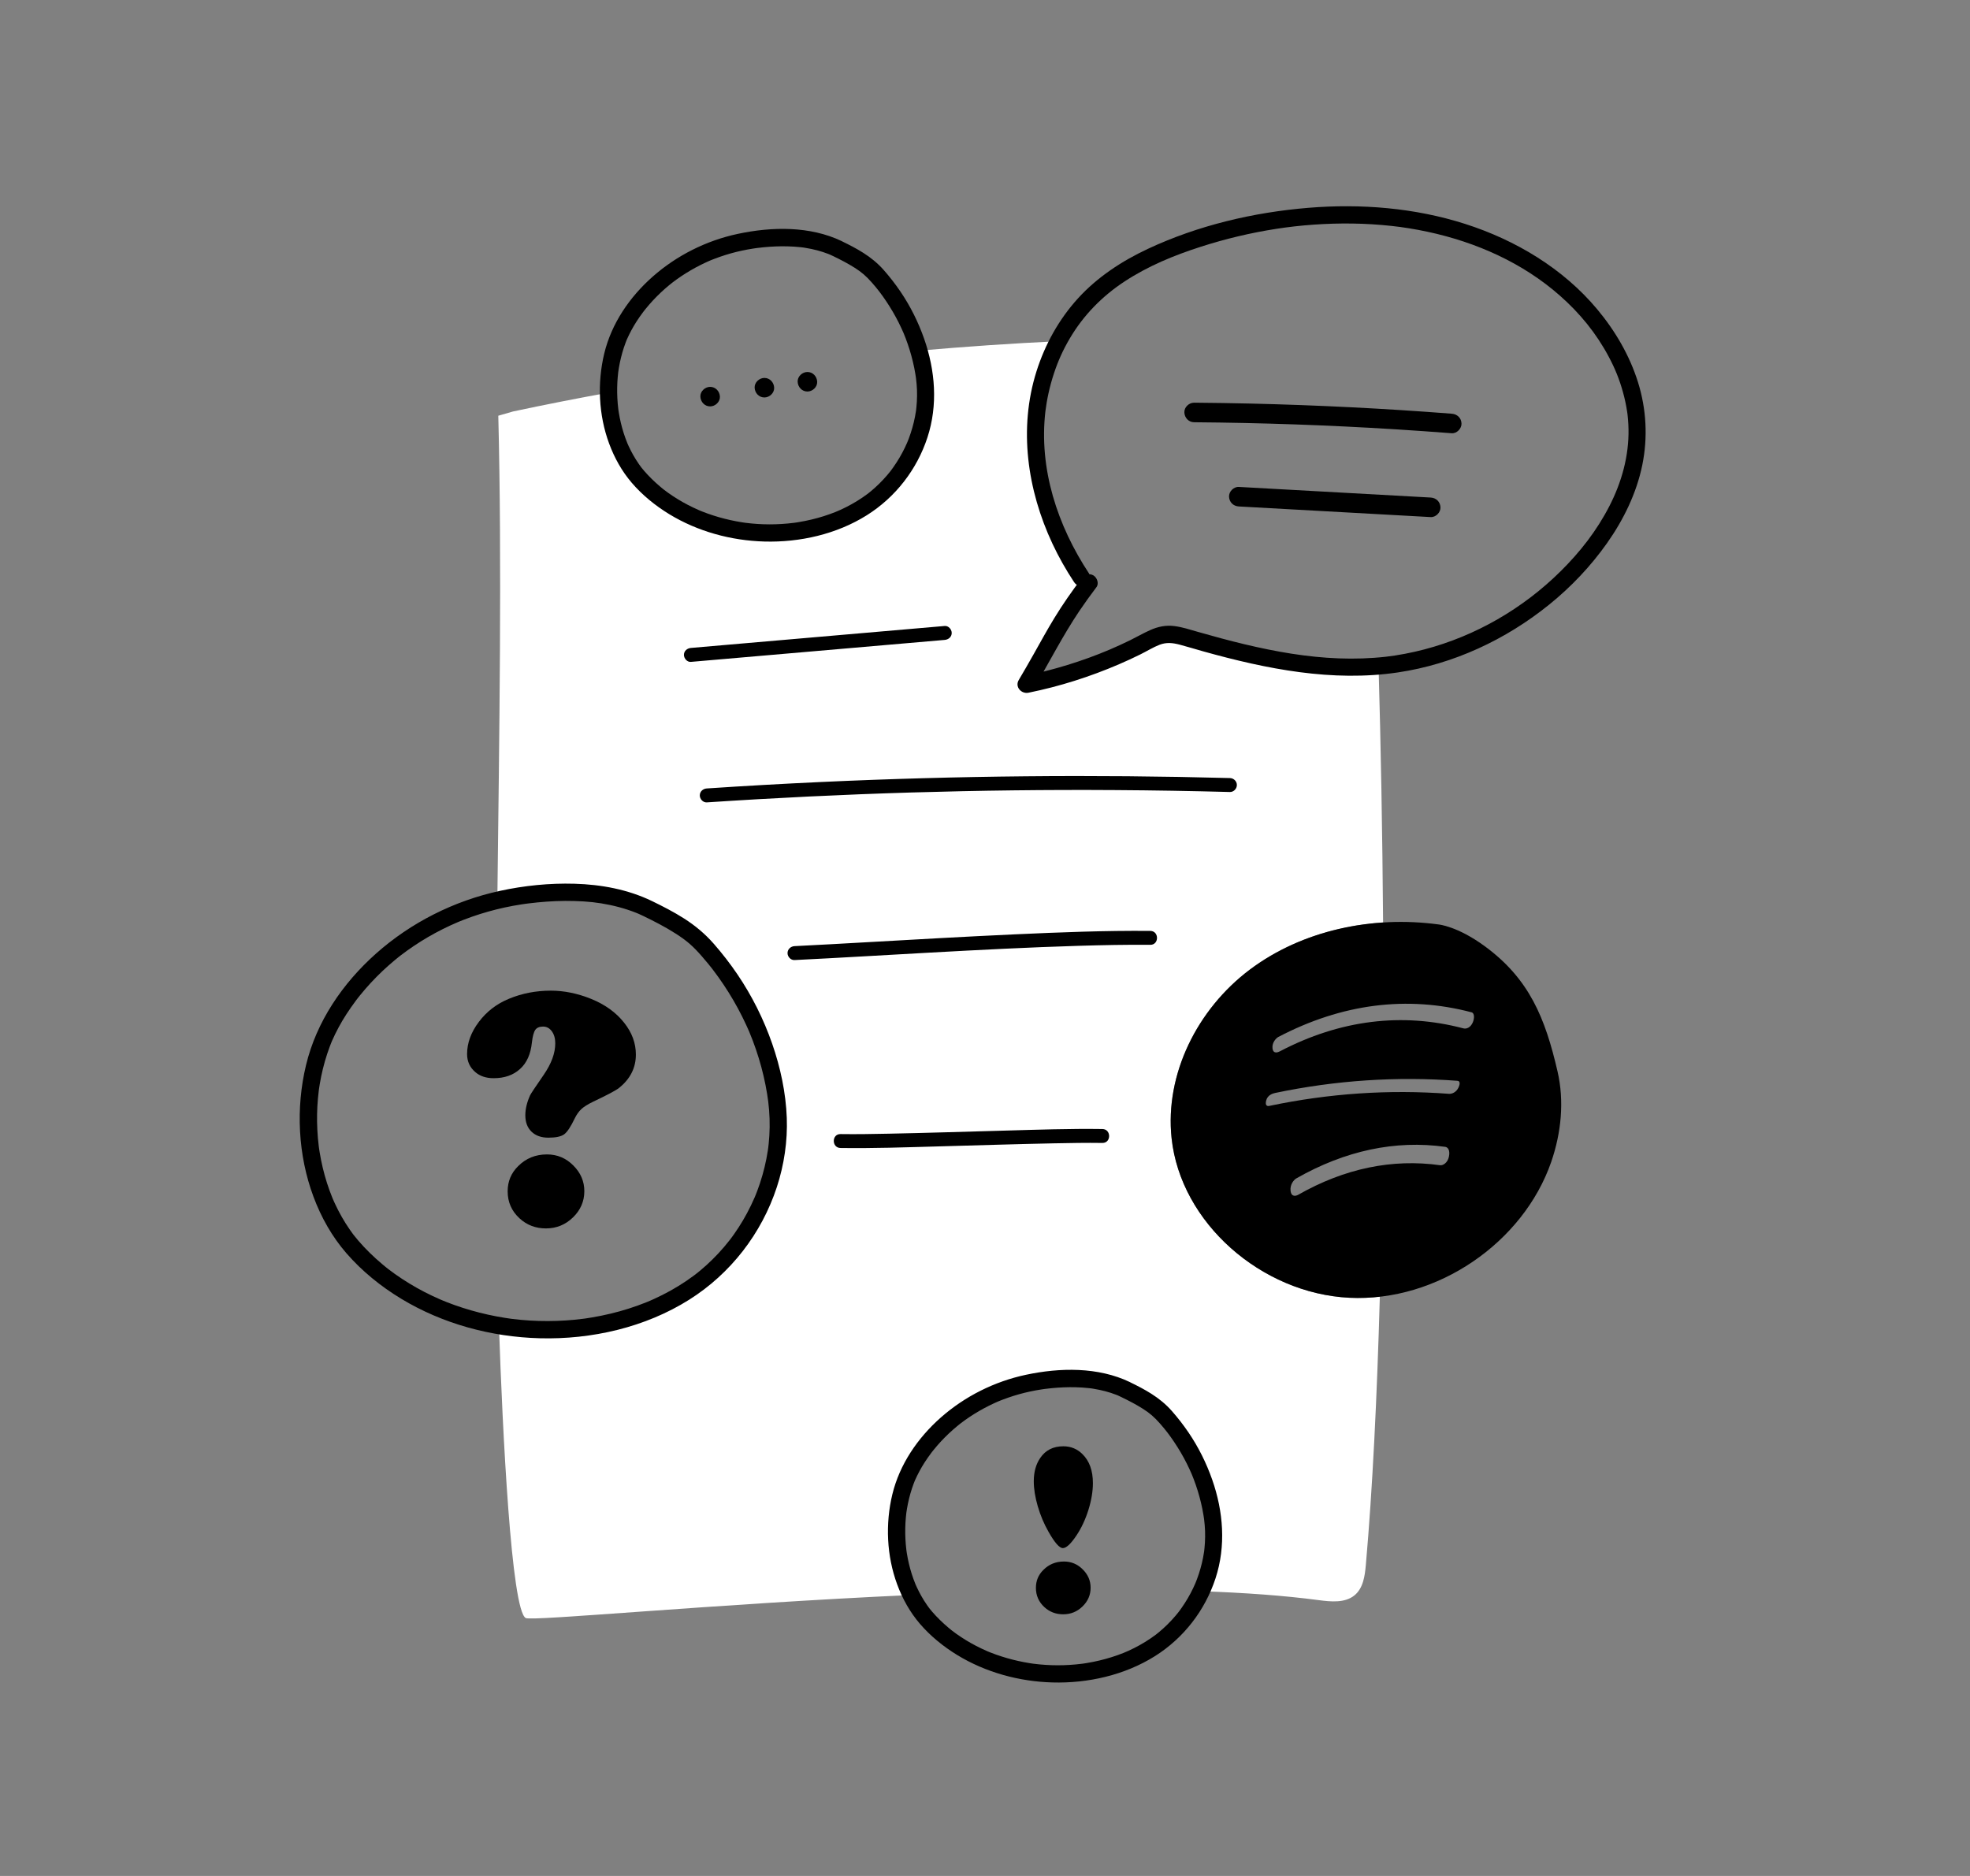 <?xml version="1.0" encoding="utf-8"?>
<svg xmlns="http://www.w3.org/2000/svg" xmlns:xlink="http://www.w3.org/1999/xlink" version="1.1" id="Layer_1" x="0px" y="0px" viewBox="0 0 915.39 871.8" style="enable-background:new 0 0 915.39 871.8;">
<rect x="0" y="0" width="915.39" height="871.8" fill="#808080" stroke="none"/>
<style type="text/css">
	.st0{fill:#73CAE9;}
	.st1{fill:#81C7D2;}
	.st2{fill:#CFC2E0;}
	.st3{fill:#FDB913;}
	.st4{fill:#76D1F7;}
	.st5{fill:#FFCB05;}
	.st6{fill:#231F20;}
	.st7{fill:#FBDE3C;}
	.st8{fill:#FFFFFF;}
	.st9{fill:#71B744;}
	.st10{fill:#F04923;}
	.st11{fill:#FFFFFF;stroke:#000000;stroke-width:12.333;stroke-miterlimit:10;}
	.st12{fill:none;stroke:#000000;stroke-width:12.333;stroke-miterlimit:10;}
	.st13{fill:#F15A26;}
	.st14{fill:#034EA2;}
	.st15{fill:#FFD200;}
	.st16{fill:#FFD200;stroke:#000000;stroke-width:10.515;stroke-miterlimit:10;}
	.st17{fill:#EE2324;}
</style>
<g>
	<g>
		<path class="st8" d="M626.97,603.09c-40.89-2.01-78.4-34.85-82.58-74.16c-3.16-29.7,11.93-59.96,36.33-78.32&#xA;			c17.64-13.26,39.58-20.47,61.95-21.9c-0.31-42.08-1.06-82.78-2.11-119.18c-29.95,2.61-59.89-4.68-88.71-13.07&#xA;			c-3.52-1.02-7.18-2.08-10.82-1.56c-3.07,0.44-5.83,1.96-8.56,3.39c-17.41,9.17-36.23,15.84-55.64,19.75&#xA;			c11.86-19.94,15.09-28.63,29.17-47.18l-3.47-2.39c-13.17-19.9-21.51-43.13-21.42-66.74c0.05-14.91,3.65-29.92,10.67-43.16&#xA;			c-21.62,1.02-43.23,2.5-64.79,4.4c1.35,4.64,2.31,9.37,2.83,14.16c2.27,20.76-7.12,42.37-24.05,55.36&#xA;			c-12.26,9.4-27.88,14.25-43.51,15.06c-24.28,1.26-49.51-7.59-65.32-25.42c-9.19-10.36-13.9-25.02-14.13-39.67&#xA;			c-14.85,2.71-29.65,5.62-44.41,8.76l-6.86,1.98c1.71,68.21,0.47,147.32-0.44,225.2c3.6-0.85,7.25-1.59,10.95-2.13&#xA;			c18.43-2.69,40.71-2.92,58.88,5.91c8.92,4.34,19.27,9.76,25.89,16.98c18.89,20.61,31.34,46.89,34.33,74.26&#xA;			c3.36,30.76-10.55,62.77-35.63,82.02c-18.16,13.93-41.3,21.11-64.46,22.31c-9.74,0.51-19.58-0.12-29.22-1.78&#xA;			c1.67,49.61,5.77,132.2,12.43,135.96c2.87,1.62,86.68-6.47,179.14-10.69c-9.56-19.07-9.02-44.74,1.94-62.33&#xA;			c0.12-0.19,0.24-0.38,0.36-0.57c12.55-19.89,33.73-33.1,57.59-36.58c12.44-1.82,27.48-1.97,39.75,3.99&#xA;			c6.02,2.93,13.01,6.59,17.47,11.46c12.75,13.91,21.15,31.65,23.17,50.13c1.2,10.94-0.87,22.1-5.55,32.13&#xA;			c20.09,0.7,38.61,2.02,54.54,4.14c5.73,0.76,12.23,1.4,16.66-2.19c4.1-3.32,4.86-9.03,5.32-14.19c3.1-35,5.2-78.05,6.5-124.65&#xA;			C636.47,603.14,631.72,603.32,626.97,603.09z"/>
	</g>
	<g>
		<g>
			<path d="M298.91,425.67c5.14,2.5,10.24,5.1,15.05,8.19c2.5,1.6,4.36,2.93,6.33,4.61c2.16,1.85,4.07,3.91,5.93,6.05&#xA;				c0.92,1.05,1.82,2.12,2.71,3.2c0.44,0.54,0.88,1.08,1.32,1.63c0.17,0.22,0.35,0.44,0.52,0.66c0.3,0.38,0.34,0.44,0.14,0.18&#xA;				c0.13,0.17,0.26,0.33,0.38,0.5c1.73,2.27,3.4,4.6,4.98,6.97c3.17,4.74,6.04,9.67,8.59,14.77c0.62,1.24,1.22,2.49,1.8,3.75&#xA;				c0.29,0.63,0.58,1.26,0.86,1.89c0.17,0.38,0.33,0.76,0.5,1.14c0.05,0.11,0.49,1.16,0.24,0.57c1.09,2.62,2.1,5.27,3.01,7.95&#xA;				c1.85,5.41,3.35,10.95,4.45,16.57c0.27,1.35,0.51,2.71,0.73,4.07c0.23,1.45,0.39,2.58,0.5,3.43c0.33,2.68,0.56,5.36,0.64,8.06&#xA;				c0.09,2.64,0.05,5.29-0.11,7.93c-0.07,1.19-0.17,2.39-0.29,3.58c-0.06,0.63-0.13,1.25-0.21,1.88c-0.02,0.19-0.13,1.02-0.03,0.25&#xA;				c-0.05,0.37-0.11,0.75-0.16,1.12c-0.78,5.18-2.02,10.3-3.67,15.27c-0.38,1.14-0.78,2.28-1.2,3.4c-0.22,0.59-0.45,1.18-0.69,1.77&#xA;				c-0.14,0.35-0.28,0.71-0.43,1.06c-0.47,1.16,0.31-0.7-0.19,0.44c-1.07,2.45-2.22,4.85-3.48,7.2c-1.2,2.24-2.5,4.44-3.88,6.58&#xA;				c-0.69,1.07-1.4,2.13-2.14,3.17c-0.37,0.52-0.74,1.04-1.12,1.55c-0.23,0.31-0.46,0.62-0.69,0.92c-0.09,0.11-0.75,0.98-0.31,0.4&#xA;				c-3.23,4.14-6.81,8-10.7,11.53c-0.95,0.86-1.92,1.71-2.91,2.53c-1.28,1.06-1.9,1.55-2.92,2.31c-2.31,1.72-4.69,3.34-7.14,4.84&#xA;				c-2.45,1.51-4.97,2.92-7.55,4.21c-1.26,0.64-2.53,1.24-3.81,1.83c-1.58,0.72-2.27,1.02-3.71,1.6c-5.4,2.17-10.96,3.92-16.62,5.27&#xA;				c-2.84,0.68-5.7,1.26-8.58,1.74c-0.7,0.12-1.41,0.23-2.11,0.34c-0.35,0.05-0.71,0.1-1.06,0.16c-1.36,0.2,0.38-0.05-0.42,0.06&#xA;				c-1.48,0.2-2.97,0.36-4.46,0.51c-5.51,0.53-11.05,0.72-16.59,0.56c-2.76-0.08-5.51-0.25-8.26-0.5c-1.31-0.12-2.62-0.26-3.92-0.42&#xA;				c-0.26-0.03-0.52-0.07-0.78-0.1c-1.29-0.16,0.79,0.12-0.5-0.07c-0.78-0.11-1.56-0.23-2.34-0.35c-5.31-0.84-10.58-2-15.75-3.49&#xA;				c-2.58-0.74-5.13-1.56-7.65-2.46c-1.17-0.42-2.33-0.85-3.48-1.3c-0.61-0.24-1.21-0.48-1.81-0.73c-0.03-0.01-1.22-0.51-0.48-0.2&#xA;				c-0.36-0.15-0.72-0.31-1.08-0.46c-4.87-2.12-9.6-4.56-14.13-7.32c-2.31-1.41-4.57-2.89-6.77-4.46c-1.05-0.75-2.08-1.51-3.1-2.29&#xA;				c0.5,0.38-0.02-0.02-0.1-0.08c-0.3-0.24-0.6-0.48-0.9-0.72c-0.6-0.48-1.19-0.97-1.78-1.47c-3.98-3.35-7.74-7-11.13-10.95&#xA;				c-0.74-0.86-1.46-1.74-2.15-2.63c0.09,0.12,0.46,0.61,0,0c-0.2-0.27-0.41-0.54-0.61-0.82c-0.37-0.5-0.74-1.01-1.09-1.53&#xA;				c-1.34-1.92-2.59-3.91-3.76-5.95c-1.2-2.11-2.31-4.27-3.32-6.47c-0.24-0.53-0.48-1.06-0.71-1.59c-0.09-0.21-0.18-0.43-0.28-0.64&#xA;				c0.36,0.84-0.09-0.23-0.13-0.33c-0.44-1.08-0.86-2.17-1.26-3.27c-1.68-4.61-2.99-9.35-3.95-14.16c-0.23-1.17-0.45-2.34-0.64-3.51&#xA;				c-0.09-0.53-0.17-1.06-0.25-1.59c-0.05-0.35-0.1-0.71-0.15-1.06c0.13,0.92-0.03-0.26-0.04-0.35c-0.31-2.49-0.52-4.99-0.65-7.5&#xA;				c-0.25-4.89-0.16-9.8,0.28-14.67c0.11-1.18,0.23-2.37,0.38-3.54c0.03-0.24,0.06-0.47,0.09-0.71c-0.13,0.96,0.03-0.22,0.05-0.34&#xA;				c0.1-0.7,0.21-1.4,0.33-2.1c0.39-2.32,0.86-4.63,1.42-6.92c0.58-2.38,1.25-4.73,2.02-7.06c0.36-1.1,0.75-2.19,1.15-3.27&#xA;				c0.2-0.54,0.41-1.08,0.62-1.61c0.09-0.21,0.17-0.43,0.26-0.64c0.09-0.21,0.17-0.42,0.26-0.64c-0.16,0.38-0.18,0.43-0.07,0.17&#xA;				c1.93-4.36,4.16-8.52,6.76-12.52c1.37-2.1,2.8-4.16,4.3-6.16c0.22-0.3,0.45-0.6,0.68-0.9c0.47-0.62,0.16-0.21,0.06-0.08&#xA;				c0.38-0.49,0.77-0.98,1.16-1.47c0.86-1.07,1.74-2.12,2.64-3.15c3.34-3.85,6.93-7.48,10.75-10.85c0.93-0.82,1.87-1.63,2.83-2.43&#xA;				c0.48-0.4,0.96-0.79,1.44-1.18c0.24-0.19,0.48-0.39,0.73-0.58c0.12-0.09,1.12-0.87,0.51-0.4c2.02-1.55,4.09-3.04,6.21-4.46&#xA;				c4.3-2.89,8.79-5.5,13.42-7.82c2.24-1.12,4.52-2.18,6.83-3.16c-0.77,0.33,0.38-0.16,0.43-0.18c0.23-0.1,0.47-0.19,0.7-0.29&#xA;				c0.58-0.24,1.17-0.47,1.76-0.7c1.29-0.5,2.6-0.98,3.91-1.44c4.92-1.72,9.94-3.14,15.04-4.25c2.63-0.57,5.29-1.06,7.95-1.47&#xA;				c0.64-0.1,1.28-0.19,1.92-0.28c0.12-0.02,0.79-0.11,0.1-0.01c0.39-0.05,0.78-0.1,1.18-0.15c1.39-0.17,2.78-0.33,4.18-0.47&#xA;				c5.72-0.56,11.47-0.82,17.21-0.65c6.04,0.17,10.95,0.67,16.59,1.87c2.75,0.58,5.48,1.31,8.15,2.19c1.33,0.44,2.65,0.92,3.96,1.44&#xA;				c0.26,0.1,0.52,0.21,0.78,0.32c-0.54-0.23,0.27,0.12,0.4,0.17C297.51,425.01,298.21,425.34,298.91,425.67&#xA;				c1.89,0.91,4.42,0.58,5.49-1.44c0.95-1.79,0.58-4.51-1.44-5.49c-11.24-5.42-23.61-7.7-36.02-8.05&#xA;				c-11.58-0.33-23.36,0.86-34.67,3.32c-21.29,4.63-41.34,14.7-57.62,29.2c-15.46,13.78-27.6,31.54-32.46,51.82&#xA;				c-4.8,19.98-3.73,41.77,3.45,61.05c3.58,9.62,8.62,18.61,15.37,26.37c7.22,8.31,15.95,15.37,25.35,21.07&#xA;				c19.32,11.71,41.94,17.81,64.46,18.4c24.06,0.64,48.98-5.03,69.46-17.94c19.2-12.11,33.62-30.74,40.69-52.31&#xA;				c3.38-10.32,5.02-21.33,4.62-32.19c-0.43-11.69-2.96-23.43-6.79-34.46c-3.94-11.33-9.35-22.17-16.07-32.1&#xA;				c-3.4-5.02-7.12-9.83-11.11-14.38c-4.03-4.59-8.63-8.43-13.78-11.71c-4.76-3.04-9.8-5.61-14.87-8.08&#xA;				c-1.88-0.92-4.42-0.57-5.49,1.44C296.52,421.98,296.89,424.69,298.91,425.67z"/>
		</g>
	</g>
	<g>
		<g>
			<path d="M521.01,649.23c3.42,1.66,6.81,3.4,10.02,5.44c3.16,2.01,5.26,3.8,7.9,6.8c2.66,3.02,4.41,5.3,6.65,8.63&#xA;				c2.17,3.23,4.15,6.6,5.89,10.07c0.76,1.51,1.71,3.57,2.24,4.8c0.19,0.43,0.68,1.66,0.96,2.41c0.35,0.9,0.68,1.81,0.99,2.73&#xA;				c1.24,3.58,2.24,7.25,3,10.97c0.19,0.94,0.37,1.89,0.52,2.84c0.07,0.41,0.13,0.82,0.19,1.22c0.04,0.27,0.08,0.54,0.12,0.82&#xA;				c-0.06-0.44-0.01-0.06,0.02,0.16c0.22,1.79,0.38,3.59,0.44,5.39c0.06,1.77,0.04,3.54-0.06,5.3c-0.05,0.82-0.11,1.64-0.19,2.46&#xA;				c-0.04,0.44-0.09,0.88-0.14,1.32c0,0.04-0.08,0.66-0.02,0.22c0.06-0.43-0.05,0.33-0.06,0.41c-0.52,3.51-1.35,6.97-2.47,10.33&#xA;				c-0.26,0.78-0.53,1.56-0.82,2.33c-0.16,0.42-0.32,0.83-0.48,1.24c-0.07,0.19-0.51,1.23-0.25,0.63c-0.71,1.64-1.48,3.24-2.32,4.82&#xA;				c-0.84,1.58-1.75,3.12-2.72,4.61c-0.45,0.7-0.92,1.39-1.39,2.06c-0.26,0.37-0.52,0.73-0.78,1.09c-0.11,0.15-0.23,0.31-0.34,0.46&#xA;				c-0.04,0.05-0.49,0.64-0.27,0.36c0.13-0.16-0.49,0.61-0.64,0.8c-0.28,0.35-0.57,0.69-0.86,1.03c-0.58,0.68-1.18,1.35-1.79,2.01&#xA;				c-1.22,1.32-2.51,2.58-3.84,3.79c-0.62,0.56-1.26,1.11-1.9,1.65c-0.35,0.29-0.7,0.57-1.05,0.85c-0.36,0.29-0.02,0.02,0.05-0.03&#xA;				c-0.22,0.17-0.45,0.34-0.67,0.51c-1.58,1.18-3.21,2.28-4.88,3.31c-1.68,1.03-3.4,1.99-5.16,2.87c-0.82,0.41-1.65,0.81-2.48,1.19&#xA;				c-1.18,0.54-1.22,0.56-2.35,1.01c-3.63,1.45-7.36,2.61-11.16,3.52c-1.94,0.46-3.9,0.85-5.87,1.18c-0.42,0.07-0.84,0.14-1.27,0.2&#xA;				c-0.28,0.04-0.56,0.08-0.85,0.12c-0.47,0.07-0.09,0.01,0.01,0c-0.99,0.13-1.98,0.24-2.98,0.33c-3.75,0.35-7.53,0.48-11.3,0.35&#xA;				c-1.84-0.06-3.67-0.18-5.5-0.35c-0.85-0.08-1.7-0.17-2.54-0.28c-0.2-0.02-0.39-0.05-0.59-0.07c0.08,0.01,0.57,0.08,0.09,0.01&#xA;				c-0.52-0.07-1.04-0.15-1.56-0.23c-3.62-0.58-7.21-1.37-10.73-2.39c-1.69-0.49-3.37-1.03-5.03-1.62&#xA;				c-0.86-0.31-1.71-0.63-2.56-0.96c-0.36-0.14-0.72-0.29-1.09-0.44c-0.1-0.04-0.71-0.3-0.12-0.05c-0.24-0.1-0.48-0.21-0.71-0.31&#xA;				c-3.25-1.43-6.42-3.07-9.45-4.92c-1.54-0.94-3.04-1.93-4.5-2.97c-0.68-0.48-1.35-0.98-2.01-1.49c0.5,0.38-0.41-0.33-0.55-0.44&#xA;				c-0.4-0.32-0.79-0.65-1.18-0.98c-2.66-2.25-5.17-4.69-7.45-7.33c-0.26-0.3-0.51-0.6-0.76-0.91c-0.1-0.12-0.68-0.84-0.43-0.52&#xA;				c0.25,0.32-0.4-0.53-0.51-0.68c-0.27-0.37-0.53-0.74-0.79-1.11c-0.91-1.31-1.76-2.67-2.55-4.06c-0.77-1.35-1.47-2.74-2.13-4.15&#xA;				c-0.17-0.37-0.33-0.74-0.5-1.11c-0.31-0.71,0.15,0.39-0.14-0.33c-0.33-0.81-0.64-1.63-0.94-2.45c-1.1-3.05-1.96-6.18-2.59-9.36&#xA;				c-0.16-0.82-0.31-1.63-0.44-2.45c-0.06-0.35-0.11-0.71-0.16-1.06c-0.02-0.16-0.11-0.79,0,0c-0.03-0.24-0.06-0.47-0.09-0.71&#xA;				c-0.2-1.66-0.34-3.32-0.42-4.99c-0.16-3.27-0.1-6.55,0.19-9.82c0.07-0.77,0.15-1.53,0.24-2.3c0.09-0.79,0.02-0.15,0,0.01&#xA;				c0.02-0.18,0.05-0.35,0.08-0.53c0.07-0.47,0.14-0.93,0.22-1.4c0.26-1.56,0.58-3.12,0.96-4.66c0.39-1.58,0.83-3.15,1.34-4.69&#xA;				c0.25-0.77,0.52-1.53,0.81-2.28c0.12-0.32,0.25-0.64,0.37-0.96c0.08-0.21,0.17-0.43,0.26-0.64c0.15-0.36,0.15-0.33,0,0.01&#xA;				c1.29-2.88,2.76-5.63,4.47-8.28c0.95-1.47,1.96-2.91,3.01-4.31c0.11-0.15,0.23-0.3,0.34-0.45c-0.1,0.13-0.42,0.54,0.06-0.08&#xA;				c0.23-0.29,0.46-0.59,0.7-0.88c0.59-0.73,1.19-1.44,1.8-2.15c2.24-2.58,4.66-5.01,7.22-7.27c0.61-0.53,1.22-1.06,1.84-1.57&#xA;				c0.33-0.28,0.67-0.55,1.01-0.83c0.16-0.13,1.21-0.95,0.65-0.52c1.38-1.06,2.8-2.07,4.25-3.04c2.85-1.91,5.83-3.63,8.9-5.17&#xA;				c0.73-0.36,1.46-0.72,2.2-1.06c0.4-0.19,0.8-0.37,1.2-0.55c0.17-0.08,0.34-0.15,0.52-0.23c0.08-0.04,0.99-0.42,0.56-0.24&#xA;				c-0.39,0.16,0.19-0.08,0.22-0.09c0.17-0.07,0.35-0.14,0.52-0.21c0.41-0.16,0.82-0.33,1.23-0.48c0.82-0.32,1.65-0.62,2.49-0.91&#xA;				c3.36-1.17,6.79-2.14,10.27-2.88c1.69-0.36,3.4-0.68,5.11-0.94c0.45-0.07,0.89-0.13,1.34-0.2c-0.7,0.1,0.48-0.06,0.68-0.09&#xA;				c0.92-0.11,1.84-0.22,2.77-0.31c3.76-0.37,7.54-0.54,11.31-0.44c1.96,0.05,3.92,0.17,5.87,0.38c0.28,0.03,0.56,0.06,0.84,0.09&#xA;				c0,0,0.68,0.08,0.3,0.03c-0.17-0.02,0.71,0.1,0.92,0.14c1.04,0.16,2.07,0.35,3.1,0.57c1.78,0.38,3.53,0.83,5.26,1.39&#xA;				c0.93,0.3,1.85,0.63,2.75,0.98c0.13,0.05,1.05,0.44,0.58,0.24C520.01,648.75,520.51,648.99,521.01,649.23&#xA;				c1.89,0.91,4.42,0.58,5.49-1.44c0.95-1.79,0.58-4.52-1.44-5.49c-14.84-7.12-32.54-6.77-48.34-3.41&#xA;				c-14.62,3.11-28.39,10-39.59,19.89c-10.69,9.44-19.11,21.73-22.49,35.69c-3.3,13.67-2.64,28.63,2.25,41.84&#xA;				c2.46,6.66,5.89,12.83,10.51,18.24c4.93,5.76,10.97,10.65,17.43,14.6c13.23,8.07,28.76,12.29,44.21,12.72&#xA;				c16.47,0.46,33.55-3.4,47.59-12.21c13.32-8.36,23.29-21.23,28.18-36.16c4.93-15.05,3.64-31.11-1.55-45.91&#xA;				c-2.71-7.72-6.39-15.11-10.99-21.88c-2.39-3.51-5-6.88-7.81-10.06c-2.74-3.1-5.9-5.67-9.39-7.89c-3.21-2.05-6.6-3.78-10.02-5.44&#xA;				c-1.88-0.92-4.42-0.57-5.49,1.44C518.62,645.54,519,648.25,521.01,649.23z"/>
		</g>
	</g>
	<g>
		<g>
			<path d="M387.15,119.02c3.42,1.66,6.81,3.4,10.02,5.44c3.16,2.01,5.26,3.8,7.9,6.8c2.66,3.02,4.41,5.3,6.65,8.63&#xA;				c2.17,3.23,4.15,6.6,5.89,10.07c0.76,1.51,1.71,3.57,2.24,4.8c0.19,0.43,0.68,1.66,0.96,2.41c0.35,0.9,0.68,1.81,0.99,2.73&#xA;				c1.24,3.58,2.24,7.25,3,10.97c0.19,0.94,0.37,1.89,0.52,2.84c0.07,0.41,0.13,0.82,0.19,1.22c0.04,0.27,0.08,0.54,0.12,0.82&#xA;				c-0.06-0.44-0.01-0.06,0.02,0.16c0.22,1.79,0.38,3.59,0.44,5.39c0.06,1.77,0.04,3.54-0.06,5.3c-0.05,0.82-0.11,1.64-0.19,2.46&#xA;				c-0.04,0.44-0.09,0.88-0.14,1.32c0,0.04-0.08,0.66-0.02,0.22c0.06-0.43-0.05,0.33-0.06,0.41c-0.52,3.51-1.35,6.97-2.47,10.33&#xA;				c-0.26,0.78-0.53,1.56-0.82,2.33c-0.16,0.42-0.32,0.83-0.48,1.24c-0.07,0.19-0.51,1.23-0.25,0.63c-0.71,1.64-1.48,3.24-2.32,4.82&#xA;				c-0.84,1.57-1.75,3.12-2.72,4.61c-0.45,0.7-0.92,1.39-1.39,2.06c-0.26,0.37-0.52,0.73-0.78,1.09c-0.11,0.15-0.23,0.31-0.34,0.46&#xA;				c-0.04,0.05-0.49,0.64-0.27,0.36c0.13-0.16-0.49,0.61-0.64,0.8c-0.28,0.35-0.57,0.69-0.86,1.03c-0.58,0.68-1.18,1.35-1.79,2.01&#xA;				c-1.22,1.32-2.51,2.58-3.84,3.79c-0.62,0.56-1.25,1.11-1.9,1.65c-0.35,0.29-0.7,0.57-1.05,0.85c-0.36,0.29-0.02,0.02,0.05-0.03&#xA;				c-0.22,0.17-0.45,0.34-0.67,0.51c-1.58,1.18-3.21,2.28-4.88,3.31c-1.68,1.03-3.4,1.99-5.16,2.87c-0.82,0.41-1.65,0.81-2.48,1.19&#xA;				c-1.18,0.54-1.22,0.56-2.35,1.01c-3.63,1.45-7.36,2.61-11.16,3.52c-1.94,0.46-3.9,0.85-5.87,1.18c-0.42,0.07-0.84,0.14-1.27,0.2&#xA;				c-0.28,0.04-0.56,0.08-0.85,0.12c-0.47,0.07-0.09,0.01,0.01,0c-0.99,0.13-1.98,0.24-2.98,0.33c-3.75,0.35-7.53,0.48-11.3,0.35&#xA;				c-1.84-0.06-3.67-0.18-5.5-0.35c-0.85-0.08-1.7-0.17-2.54-0.28c-0.2-0.02-0.39-0.05-0.59-0.07c0.08,0.01,0.57,0.08,0.09,0.01&#xA;				c-0.52-0.07-1.04-0.15-1.56-0.23c-3.62-0.58-7.21-1.37-10.73-2.39c-1.69-0.49-3.37-1.03-5.03-1.62&#xA;				c-0.86-0.31-1.71-0.63-2.56-0.96c-0.36-0.14-0.72-0.29-1.09-0.44c-0.1-0.04-0.71-0.3-0.12-0.05c-0.24-0.1-0.48-0.21-0.71-0.31&#xA;				c-3.25-1.43-6.42-3.07-9.45-4.92c-1.54-0.94-3.04-1.93-4.5-2.97c-0.68-0.48-1.35-0.98-2.01-1.49c0.5,0.38-0.41-0.33-0.55-0.44&#xA;				c-0.4-0.32-0.79-0.65-1.18-0.98c-2.66-2.25-5.17-4.69-7.45-7.33c-0.26-0.3-0.51-0.6-0.76-0.91c-0.1-0.12-0.68-0.84-0.43-0.52&#xA;				c0.25,0.32-0.4-0.53-0.51-0.68c-0.27-0.37-0.53-0.74-0.79-1.11c-0.91-1.31-1.76-2.67-2.55-4.06c-0.77-1.35-1.47-2.74-2.13-4.15&#xA;				c-0.17-0.37-0.33-0.74-0.5-1.11c-0.31-0.71,0.15,0.39-0.14-0.33c-0.33-0.81-0.64-1.63-0.94-2.45c-1.1-3.05-1.96-6.18-2.59-9.36&#xA;				c-0.16-0.82-0.31-1.63-0.44-2.45c-0.06-0.35-0.11-0.71-0.16-1.06c-0.02-0.16-0.11-0.79,0,0c-0.03-0.24-0.06-0.47-0.09-0.71&#xA;				c-0.2-1.66-0.34-3.32-0.42-4.99c-0.16-3.27-0.1-6.55,0.19-9.82c0.07-0.77,0.15-1.53,0.24-2.3c0.09-0.79,0.02-0.15,0,0.01&#xA;				c0.02-0.18,0.05-0.35,0.08-0.53c0.07-0.47,0.14-0.93,0.22-1.4c0.26-1.56,0.58-3.12,0.96-4.66c0.39-1.58,0.83-3.15,1.34-4.69&#xA;				c0.25-0.77,0.52-1.53,0.81-2.28c0.12-0.32,0.25-0.64,0.37-0.96c0.08-0.21,0.17-0.43,0.26-0.64c0.15-0.36,0.15-0.33,0,0.01&#xA;				c1.29-2.88,2.76-5.63,4.47-8.28c0.95-1.47,1.96-2.91,3.01-4.31c0.11-0.15,0.23-0.3,0.34-0.45c-0.1,0.13-0.42,0.54,0.06-0.08&#xA;				c0.23-0.29,0.46-0.59,0.7-0.88c0.59-0.73,1.19-1.44,1.8-2.15c2.24-2.58,4.66-5,7.22-7.27c0.61-0.53,1.22-1.06,1.84-1.57&#xA;				c0.33-0.28,0.67-0.55,1.01-0.82c0.16-0.13,1.21-0.95,0.65-0.52c1.38-1.06,2.8-2.07,4.25-3.04c2.85-1.91,5.83-3.63,8.9-5.17&#xA;				c0.73-0.36,1.46-0.72,2.2-1.06c0.4-0.19,0.8-0.37,1.2-0.55c0.17-0.08,0.34-0.15,0.52-0.23c0.08-0.04,0.99-0.42,0.56-0.24&#xA;				c-0.39,0.16,0.19-0.08,0.22-0.09c0.17-0.07,0.35-0.14,0.52-0.21c0.41-0.16,0.82-0.33,1.23-0.48c0.82-0.32,1.65-0.62,2.49-0.91&#xA;				c3.36-1.17,6.79-2.14,10.27-2.88c1.69-0.36,3.4-0.68,5.11-0.94c0.45-0.07,0.89-0.13,1.34-0.2c-0.7,0.1,0.48-0.06,0.68-0.09&#xA;				c0.92-0.11,1.84-0.22,2.77-0.31c3.76-0.37,7.54-0.54,11.31-0.44c1.96,0.05,3.92,0.17,5.87,0.38c0.28,0.03,0.56,0.06,0.84,0.09&#xA;				c0,0,0.68,0.08,0.3,0.03c-0.17-0.02,0.71,0.1,0.92,0.14c1.04,0.16,2.07,0.35,3.1,0.57c1.78,0.38,3.53,0.83,5.26,1.39&#xA;				c0.93,0.3,1.85,0.63,2.75,0.98c0.13,0.05,1.05,0.44,0.58,0.24C386.14,118.55,386.65,118.78,387.15,119.02&#xA;				c1.89,0.91,4.42,0.58,5.49-1.44c0.95-1.79,0.58-4.52-1.44-5.49c-14.84-7.12-32.54-6.77-48.34-3.41&#xA;				c-14.62,3.11-28.39,10-39.59,19.89c-10.69,9.44-19.11,21.73-22.49,35.69c-3.3,13.67-2.64,28.63,2.25,41.84&#xA;				c2.46,6.66,5.89,12.83,10.51,18.24c4.93,5.76,10.97,10.65,17.43,14.6c13.23,8.07,28.76,12.29,44.21,12.72&#xA;				c16.47,0.46,33.55-3.4,47.59-12.21c13.32-8.36,23.29-21.23,28.18-36.16c4.93-15.05,3.64-31.11-1.55-45.91&#xA;				c-2.71-7.72-6.39-15.11-10.99-21.88c-2.39-3.51-5-6.88-7.81-10.06c-2.74-3.1-5.9-5.67-9.39-7.89c-3.21-2.05-6.6-3.78-10.02-5.44&#xA;				c-1.88-0.92-4.42-0.57-5.49,1.44C384.76,115.34,385.14,118.04,387.15,119.02z"/>
		</g>
	</g>
	<g>
		<g>
			<path d="M502.54,268.85c-4.49,5.92-8.74,12.01-12.61,18.35c-3.41,5.58-6.54,11.33-9.75,17.03c-2.23,3.96-4.49,7.89-6.81,11.8&#xA;				c-1.89,3.17,1.21,6.56,4.53,5.89c14.47-2.93,28.54-7.4,42.1-13.24c3.33-1.43,6.63-2.96,9.89-4.57c2.93-1.45,6.07-3.39,8.93-4.48&#xA;				c3.23-1.22,6.07-0.91,9.43-0.02c3.67,0.97,7.3,2.1,10.95,3.12c29.35,8.19,59.93,14.29,90.43,9.75&#xA;				c25.72-3.83,50.03-15.2,70.2-31.49c10.21-8.24,19.33-17.86,26.9-28.58c7.67-10.87,13.72-23.23,16.39-36.32&#xA;				c2.61-12.82,1.9-26.04-2.02-38.53c-3.91-12.44-10.57-23.81-18.9-33.8c-15.86-19.01-37.96-32.2-61.38-39.7&#xA;				c-23.37-7.48-48.43-9.49-72.82-7.49c-25.54,2.09-51.33,8.18-74.59,19.06c-12.08,5.65-23.54,13.15-32.55,23.07&#xA;				c-8.83,9.72-15.3,21.39-19.25,33.9c-8.38,26.57-4.25,55.13,7.41,80.03c2.9,6.2,6.29,12.16,10.05,17.87&#xA;				c1.19,1.81,3.55,2.57,5.49,1.44c1.79-1.05,2.64-3.67,1.44-5.49c-14.66-22.22-23.34-48.6-20.24-75.31&#xA;				c0.28-2.37,0.84-5.7,1.47-8.53c0.67-3.02,1.49-6.01,2.46-8.96c1.92-5.83,4.21-10.95,7.4-16.37c6.31-10.74,15.06-19.68,25.5-26.51&#xA;				c11.01-7.21,22.88-12.08,35.33-16.09c11.47-3.69,23.23-6.49,35.13-8.34c5.58-0.87,11.31-1.52,17.38-1.95&#xA;				c6.01-0.42,12.04-0.6,18.07-0.51c5.99,0.09,11.97,0.45,17.92,1.09c3.16,0.34,5.06,0.6,8.2,1.1c2.92,0.47,5.83,1.01,8.72,1.63&#xA;				c22.67,4.85,44.22,14.47,61.43,29.63c9.36,8.24,16.96,17.54,22.79,28.51c2.87,5.4,4.91,10.39,6.57,16.38&#xA;				c0.83,2.98,1.48,6.01,1.94,9.07c0.04,0.29,0.09,0.58,0.13,0.87c-0.09-0.7,0.08,0.74,0.08,0.69c0.08,0.73,0.15,1.46,0.21,2.2&#xA;				c0.12,1.47,0.2,2.94,0.22,4.42c0.23,12.42-3.2,24.68-8.87,35.7c-5.87,11.42-13.59,21.32-22.69,30.32&#xA;				c-17.5,17.32-39.45,30.04-63.28,36.3c-2.95,0.77-5.93,1.45-8.93,2.02c-3.17,0.61-6.05,1.05-8.91,1.38&#xA;				c-7.29,0.82-14.64,1.04-21.96,0.77c-14.78-0.55-29.37-3.12-43.73-6.55c-7.29-1.74-14.53-3.71-21.73-5.77&#xA;				c-3.59-1.03-7.15-2.21-10.87-2.69c-4.01-0.52-7.68,0.25-11.34,1.89c-3.14,1.41-6.14,3.15-9.24,4.67&#xA;				c-3.18,1.56-6.4,3.04-9.67,4.43c-6.37,2.71-12.91,5.06-19.53,7.1c-6.64,2.04-13.37,3.75-20.18,5.12&#xA;				c1.51,1.96,3.02,3.93,4.53,5.89c7.13-12,13.42-24.51,21.22-36.1c2.54-3.77,5.21-7.45,7.95-11.08c1.31-1.73,0.27-4.48-1.44-5.49&#xA;				C505.97,266.21,503.85,267.12,502.54,268.85L502.54,268.85z"/>
		</g>
	</g>
	<g>
		<g>
			<path d="M554.87,196.23c31.16,0.25,62.31,1.33,93.41,3.27c8.77,0.55,17.53,1.16,26.29,1.84c2.37,0.18,4.65-2.22,4.54-4.54&#xA;				c-0.12-2.62-2-4.34-4.54-4.54c-31.07-2.41-62.2-3.98-93.35-4.71c-8.78-0.2-17.57-0.34-26.35-0.41c-2.38-0.02-4.65,2.1-4.54,4.54&#xA;				C550.44,194.16,552.32,196.21,554.87,196.23L554.87,196.23z"/>
		</g>
	</g>
	<g>
		<g>
			<path d="M575.63,235.36c23.16,1.28,46.33,2.57,69.49,3.85c6.56,0.36,13.12,0.73,19.68,1.09c2.38,0.13,4.65-2.18,4.54-4.54&#xA;				c-0.12-2.57-2-4.4-4.54-4.54c-23.16-1.28-46.33-2.57-69.49-3.85c-6.56-0.36-13.12-0.73-19.68-1.09&#xA;				c-2.38-0.13-4.65,2.18-4.54,4.54C571.21,233.4,573.09,235.22,575.63,235.36L575.63,235.36z"/>
		</g>
	</g>
	<g>
		<path d="M723.73,497.9c-5.71-24.67-13.03-42.98-33.9-58.24c-12.7-9.29-21.42-10.05-21.42-10.05&#xA;			c-30.64-4.16-63.28,2.66-87.68,21.01c-24.4,18.35-39.5,48.61-36.33,78.32c4.18,39.31,41.69,72.15,82.58,74.16&#xA;			c40.89,2.01,80.84-25.66,93.82-63.14C725.45,526.46,726.94,511.78,723.73,497.9z M673.27,537.49c-0.6,2.96-2.82,4.19-4.07,4.02&#xA;			c-22.17-3.11-44.41,1.44-65.99,13.74c-0.9,0.51-3.17,1.23-3.53-1.87c-0.35-3.04,1.7-5.21,2.66-5.75&#xA;			c22.63-12.9,45.98-17.92,69.23-14.66C672.74,533.14,673.88,534.45,673.27,537.49z M677.62,505.58c-1.07,2.12-3.01,2.84-4.37,2.74&#xA;			c-27.83-2.09-55.68-0.21-83.42,5.61c-0.94,0.2-2.09-0.03-1.48-2.51c0.63-2.51,3.03-3.26,4.13-3.49&#xA;			c28.17-5.91,56.48-7.78,84.75-5.66C678.6,502.37,678.43,503.99,677.62,505.58z M684.34,475.16c-1.07,2.43-2.95,3.12-4.37,2.74&#xA;			c-28.42-7.5-57.3-3.96-85.21,10.65c-0.77,0.4-3.14,1.5-3.47-1.39c-0.32-2.81,1.87-4.83,2.71-5.27&#xA;			c29.47-15.43,59.8-19.36,89.8-11.44C685.19,470.82,685.17,473.28,684.34,475.16z"/>
	</g>
	<g>
		<path d="M255.97,460.38c6.14,0,12.37,1.27,18.68,3.81c6.53,2.65,11.66,6.36,15.39,11.12c3.62,4.56,5.43,9.48,5.43,14.78&#xA;			c0,6.14-2.61,11.31-7.82,15.49c-1.37,1.11-5.41,3.26-12.1,6.43c-2.41,1.17-4.21,2.29-5.39,3.38c-1.18,1.09-2.21,2.53-3.09,4.33&#xA;			c-1.87,3.92-3.51,6.39-4.94,7.43c-1.43,1.03-3.87,1.55-7.33,1.55c-3.29,0-5.9-0.93-7.82-2.78c-1.92-1.85-2.88-4.4-2.88-7.63&#xA;			c0-2.91,0.74-6.01,2.22-9.29c0.38-0.79,2.5-3.97,6.34-9.53c3.57-5.19,5.35-10.06,5.35-14.62c0-2.28-0.53-4.14-1.6-5.6&#xA;			c-1.07-1.46-2.43-2.18-4.07-2.18c-1.7,0-2.91,0.52-3.62,1.55c-0.71,1.03-1.23,2.98-1.56,5.84c-0.55,5.4-2.39,9.51-5.51,12.31&#xA;			c-3.13,2.86-7.22,4.29-12.26,4.29c-3.51,0-6.37-0.95-8.56-2.86c-2.52-2.17-3.79-4.95-3.79-8.34c0-5.14,1.82-10.13,5.47-14.97&#xA;			c3.65-4.85,8.33-8.43,14.03-10.76C242.58,461.63,249.06,460.38,255.97,460.38z M254.16,536.48c4.77,0,8.86,1.72,12.26,5.16&#xA;			c3.4,3.39,5.1,7.36,5.1,11.92c0,4.71-1.76,8.78-5.27,12.19c-3.51,3.42-7.71,5.12-12.59,5.12c-4.77,0-8.86-1.56-12.26-4.69&#xA;			c-3.68-3.39-5.51-7.57-5.51-12.55c0-4.61,1.62-8.5,4.86-11.68C244.36,538.31,248.84,536.48,254.16,536.48z"/>
	</g>
	<g>
		<path d="M494.09,672.12c3.48,0,6.44,1.21,8.87,3.63c3.25,3.17,4.87,7.67,4.87,13.49c0,3.85-0.7,8-2.08,12.44&#xA;			c-1.39,4.44-3.24,8.4-5.55,11.87c-2.62,3.93-4.74,5.89-6.34,5.89c-1.57,0-3.78-2.51-6.63-7.54c-2.11-3.7-3.79-7.67-5.02-11.9&#xA;			c-1.23-4.23-1.85-8.1-1.85-11.62c0-4.31,1-7.91,2.99-10.82C485.81,673.93,489.39,672.12,494.09,672.12z M494.38,725.67&#xA;			c3.41,0,6.32,1.23,8.75,3.68c2.43,2.42,3.64,5.25,3.64,8.5c0,3.36-1.25,6.26-3.76,8.7c-2.51,2.44-5.5,3.65-8.98,3.65&#xA;			c-3.41,0-6.32-1.11-8.75-3.34c-2.62-2.42-3.93-5.4-3.93-8.95c0-3.29,1.15-6.06,3.46-8.33&#xA;			C487.39,726.97,490.58,725.67,494.38,725.67z"/>
	</g>
	<g>
		<g>
			<path d="M329.98,188.86c2.38,0,4.65-2.09,4.54-4.54c-0.11-2.46-2-4.54-4.54-4.54c-2.38,0-4.65,2.09-4.54,4.54&#xA;				C325.55,186.78,327.44,188.86,329.98,188.86L329.98,188.86z"/>
		</g>
	</g>
	<g>
		<g>
			<path d="M355.19,184.71c2.38,0,4.65-2.09,4.54-4.54c-0.11-2.46-2-4.54-4.54-4.54c-2.38,0-4.65,2.09-4.54,4.54&#xA;				C350.76,182.62,352.64,184.71,355.19,184.71L355.19,184.71z"/>
		</g>
	</g>
	<g>
		<g>
			<path d="M375.18,181.95c2.38,0,4.65-2.09,4.54-4.54c-0.11-2.46-2-4.54-4.54-4.54c-2.38,0-4.65,2.09-4.54,4.54&#xA;				C370.75,179.87,372.63,181.95,375.18,181.95L375.18,181.95z"/>
		</g>
	</g>
	<g>
		<g>
			<path d="M321.04,307.59c30.69-2.66,61.38-5.31,92.07-7.97c8.63-0.75,17.25-1.49,25.88-2.24c1.74-0.15,3.24-1.38,3.24-3.24&#xA;				c0-1.63-1.49-3.39-3.24-3.24c-30.69,2.66-61.38,5.31-92.07,7.97c-8.63,0.75-17.25,1.49-25.88,2.24&#xA;				c-1.74,0.15-3.24,1.38-3.24,3.24C317.81,305.99,319.29,307.75,321.04,307.59L321.04,307.59z"/>
		</g>
	</g>
	<g>
		<g>
			<path d="M328.41,372.89c31.59-2.11,63.23-3.64,94.88-4.6c31.65-0.95,63.32-1.33,94.99-1.12c17.74,0.11,35.48,0.41,53.21,0.89&#xA;				c1.75,0.05,3.24-1.52,3.24-3.24c0-1.79-1.48-3.19-3.24-3.24c-31.66-0.85-63.33-1.13-94.99-0.82c-31.67,0.3-63.32,1.19-94.96,2.65&#xA;				c-17.72,0.82-35.43,1.82-53.13,3c-1.74,0.12-3.24,1.4-3.24,3.24C325.17,371.31,326.66,373,328.41,372.89L328.41,372.89z"/>
		</g>
	</g>
	<g>
		<g>
			<path d="M369.18,446.16c20.97-1.03,41.93-2.31,62.89-3.46c23.03-1.27,46.07-2.46,69.13-3.16c11.09-0.33,22.19-0.56,33.29-0.46&#xA;				c4.17,0.04,4.17-6.44,0-6.47c-20.98-0.19-41.98,0.65-62.93,1.6c-23.05,1.05-46.08,2.38-69.12,3.68&#xA;				c-11.09,0.63-22.17,1.25-33.26,1.8c-1.75,0.09-3.24,1.43-3.24,3.24C365.94,444.61,367.42,446.25,369.18,446.16L369.18,446.16z"/>
		</g>
	</g>
	<g>
		<g>
			<path d="M390.56,533.5c15.12,0.22,30.26-0.32,45.37-0.74c17.93-0.49,35.86-1.07,53.79-1.43c7.51-0.15,15.02-0.29,22.52-0.18&#xA;				c4.17,0.06,4.17-6.41,0-6.47c-15.12-0.22-30.26,0.32-45.37,0.74c-17.93,0.49-35.86,1.07-53.79,1.43&#xA;				c-7.51,0.15-15.02,0.29-22.52,0.18C386.39,526.97,386.39,533.44,390.56,533.5L390.56,533.5z"/>
		</g>
	</g>
</g>
</svg>